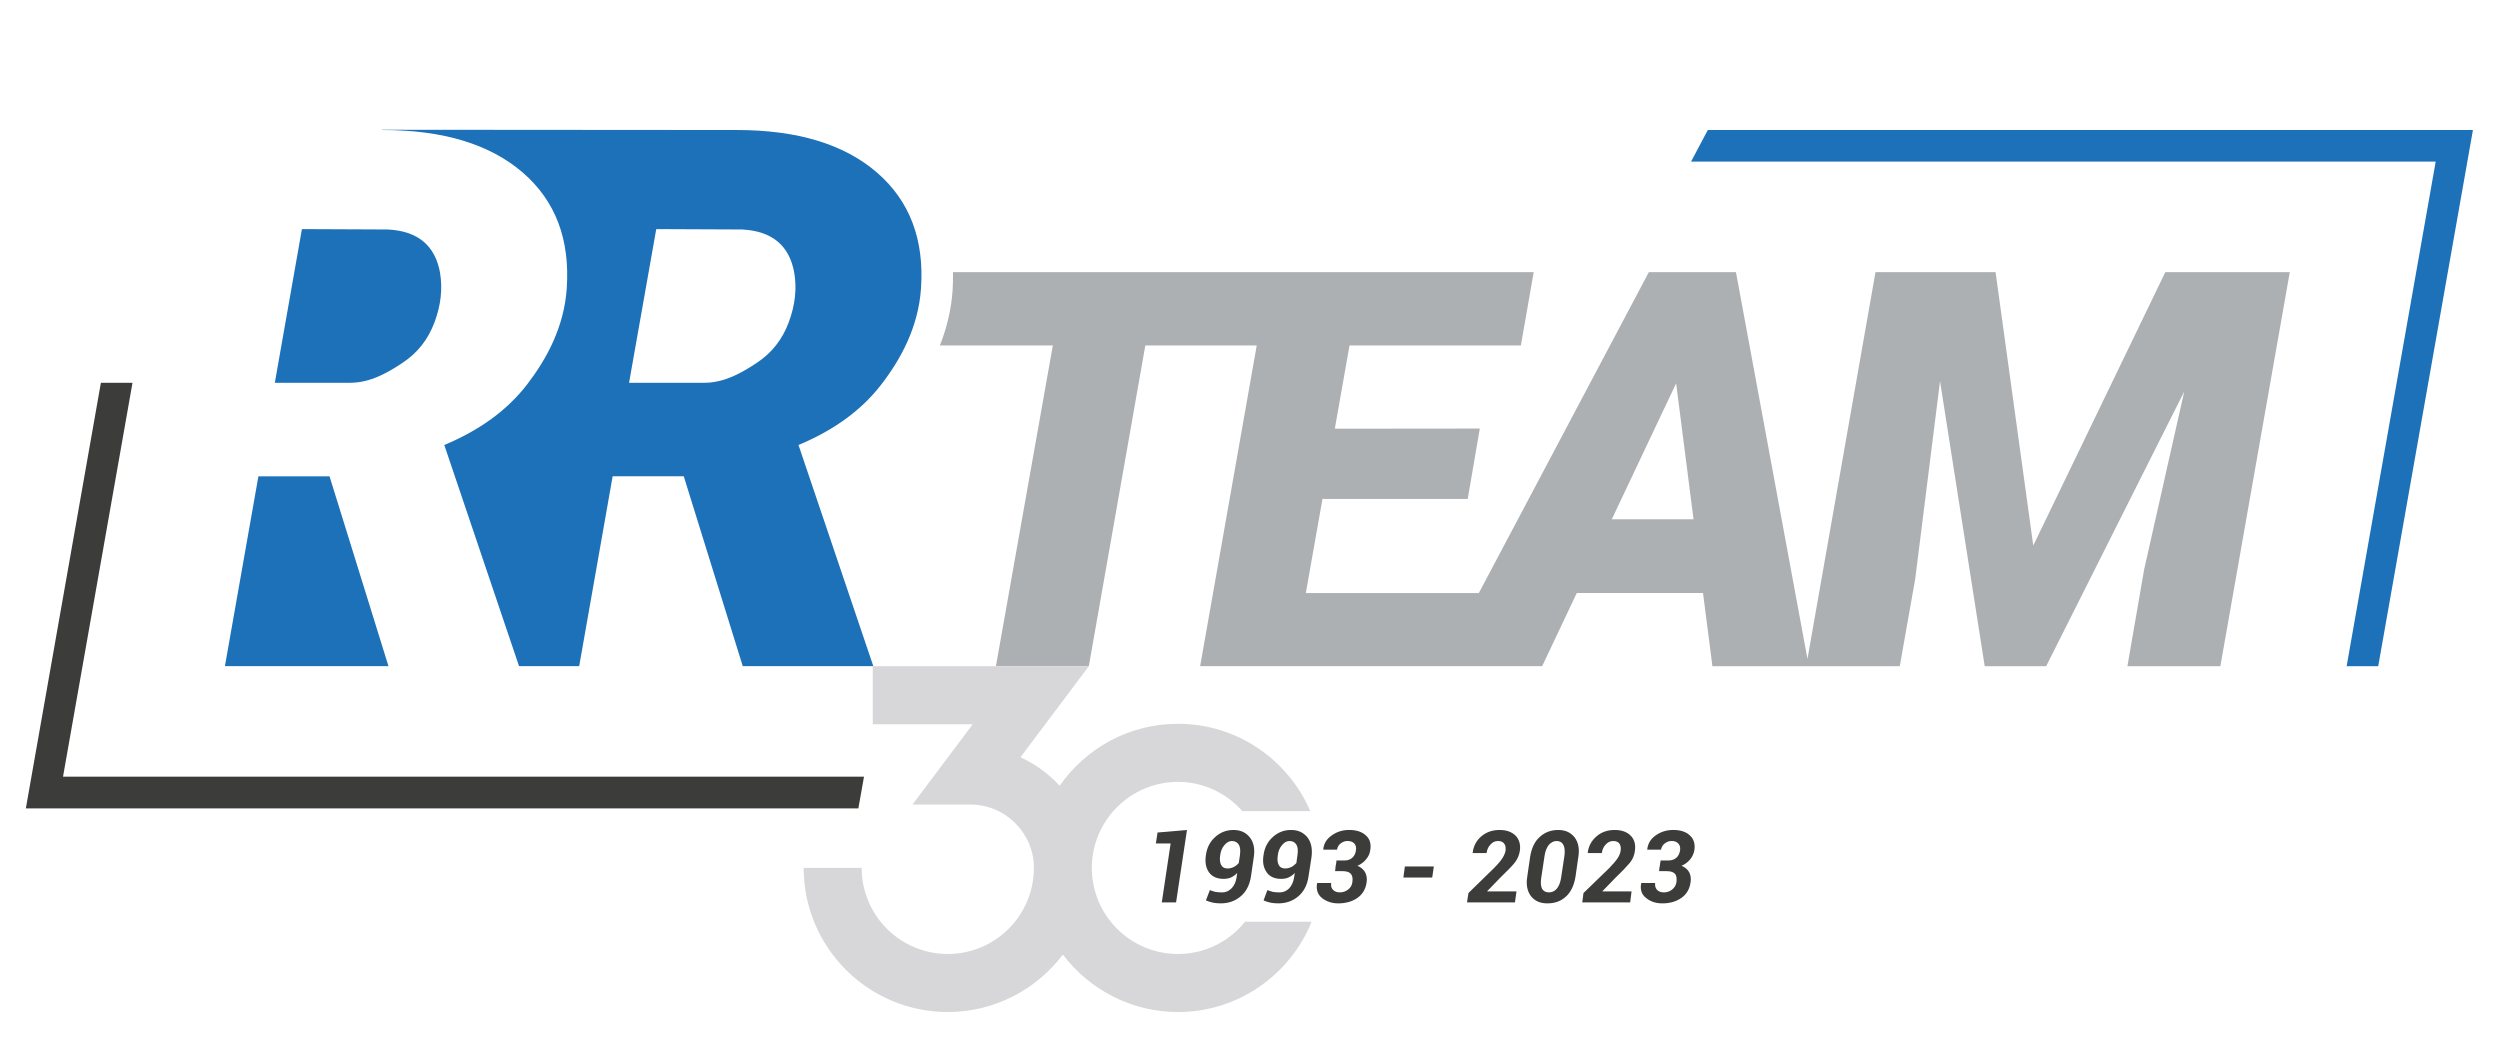 <?xml version="1.0" encoding="utf-8"?>
<!-- Generator: Adobe Illustrator 16.0.0, SVG Export Plug-In . SVG Version: 6.00 Build 0)  -->
<!DOCTYPE svg PUBLIC "-//W3C//DTD SVG 1.1//EN" "http://www.w3.org/Graphics/SVG/1.1/DTD/svg11.dtd">
<svg version="1.1" id="Ebene_1" xmlns="http://www.w3.org/2000/svg" xmlns:xlink="http://www.w3.org/1999/xlink" x="0px" y="0px"
	 width="582.083px" height="243.344px" viewBox="0 0 582.083 243.344" enable-background="new 0 0 582.083 243.344"
	 xml:space="preserve">
<polygon fill="#3C3C3B" points="14.673,180.838 30.851,89.124 23.49,89.124 6.018,188.222 199.856,188.222 201.167,180.838 "/>
<polygon fill="#1D71B8" points="567.112,37.625 546.376,155.108 553.729,155.108 575.782,30.263 397.64,30.263 393.736,37.625 "/>
<g>
	<path fill="#ADB0B2" d="M504.158,63.357l-30.748,63.659l-8.775-63.659h-27.959l-15.838,90.055l-16.649-90.055h-20.279
		l-39.589,74.727h-0.248H304.04l3.878-21.921h33.817l2.816-16.384l-33.759,0.035l3.421-19.379h39.898l2.988-17.078H221.897
		c0.014,1.434-0.01,2.869-0.113,4.361c-0.295,4.244-1.28,8.453-2.903,12.591l-0.018,0.126h26.268l-13.246,74.656h21.633
		l13.152-74.656h25.936l-13.173,74.656h79.638l8.058-17.016h29.388l2.187,17.037h43.627l3.603-20.367l5.771-45.986l10.4,66.354
		h14.31l32.151-63.968l-9.341,41.455l-3.895,22.514h21.645l16.163-91.755H504.158z M375.278,120.909l14.98-31.65l4.053,31.65
		H375.278z"/>
	<path fill="#1D71B8" d="M90.276,53.432l-19.979-0.089l-6.31,35.782h17.533c4.692,0,8.768-2.354,12.227-4.661
		c3.456-2.283,5.929-5.424,7.418-9.415c1.49-3.973,1.916-7.836,1.289-11.558C101.307,57.135,97.251,53.769,90.276,53.432"/>
	<polygon fill="#1D71B8" points="60.165,110.9 52.37,155.092 90.446,155.092 76.722,110.9 	"/>
	<path fill="#1D71B8" d="M204.183,40.171c-7.623-6.59-18.503-9.899-32.629-9.899L88.991,30.21v0.062h0.076
		c14.125,0,25.004,3.309,32.639,9.899c7.636,6.593,11.047,15.607,10.247,27.022c-0.629,9.025-4.729,16.491-9.302,22.416
		c-4.578,5.912-10.975,10.566-19.21,13.998l17.403,51.484h14.009l7.791-44.198h16.557l13.731,44.198h30.401l-17.42-51.484
		c8.233-3.431,14.64-8.086,19.215-13.998c4.584-5.925,8.675-13.391,9.311-22.416C215.233,55.778,211.813,46.764,204.183,40.171
		 M183.641,75.048c-1.482,3.991-3.951,7.132-7.407,9.415c-3.469,2.307-7.535,4.661-12.229,4.661h-17.539l6.332-35.782l19.952,0.089
		c6.974,0.338,11.039,3.704,12.175,10.055C185.57,67.212,185.127,71.076,183.641,75.048"/>
	<g>
		<path fill="#3C3C3B" d="M273.829,210.104h-3.324l2.056-13.721h-3.435l0.389-2.546l6.851-0.593L273.829,210.104z"/>
		<path fill="#3C3C3B" d="M284.573,207.779c0.795,0,1.502-0.285,2.127-0.901c0.646-0.628,1.046-1.506,1.219-2.599l0.137-1.035
			c-0.424,0.492-0.914,0.807-1.467,1.074c-0.533,0.225-1.105,0.313-1.698,0.313c-1.481,0-2.615-0.481-3.377-1.488
			c-0.742-1.054-1.001-2.374-0.734-4.09c0.238-1.735,0.977-3.126,2.169-4.179c1.194-1.084,2.624-1.63,4.244-1.63
			c1.625,0,2.892,0.574,3.802,1.72c0.908,1.147,1.237,2.704,0.919,4.673l-0.654,4.482c-0.324,1.985-1.123,3.533-2.418,4.597
			c-1.295,1.107-2.851,1.619-4.645,1.619c-0.563,0-1.148-0.05-1.754-0.158c-0.608-0.13-1.169-0.312-1.663-0.533l0.915-2.398
			c0.458,0.197,0.892,0.313,1.344,0.428C283.47,207.744,283.998,207.779,284.573,207.779z M285.807,202.21
			c0.545,0,1.036-0.134,1.472-0.358c0.458-0.223,0.838-0.55,1.141-0.898l0.287-1.899c0.14-1.103,0.045-1.903-0.282-2.406
			c-0.352-0.543-0.873-0.834-1.609-0.834c-0.628,0-1.21,0.328-1.724,0.945c-0.538,0.62-0.855,1.385-0.978,2.295
			c-0.162,0.981-0.089,1.757,0.2,2.325C284.6,201.941,285.099,202.21,285.807,202.21z"/>
		<path fill="#3C3C3B" d="M297.972,207.779c0.79,0,1.519-0.285,2.145-0.901c0.623-0.628,1.023-1.506,1.197-2.599l0.159-1.035
			c-0.424,0.492-0.937,0.807-1.489,1.074c-0.511,0.225-1.083,0.313-1.676,0.313c-1.503,0-2.637-0.481-3.354-1.488
			c-0.764-1.054-1.045-2.374-0.756-4.09c0.238-1.735,0.978-3.126,2.17-4.179c1.194-1.084,2.601-1.63,4.221-1.63
			c1.648,0,2.893,0.574,3.824,1.72c0.886,1.147,1.216,2.704,0.941,4.673l-0.698,4.482c-0.28,1.985-1.123,3.533-2.396,4.597
			c-1.317,1.107-2.874,1.619-4.668,1.619c-0.563,0-1.148-0.05-1.755-0.158c-0.607-0.13-1.169-0.312-1.64-0.533l0.893-2.398
			c0.48,0.197,0.913,0.313,1.344,0.428C296.863,207.744,297.392,207.779,297.972,207.779z M299.2,202.21
			c0.546,0,1.059-0.134,1.494-0.358c0.437-0.223,0.816-0.55,1.141-0.898l0.266-1.899c0.162-1.103,0.045-1.903-0.261-2.406
			c-0.352-0.543-0.895-0.834-1.587-0.834c-0.673,0-1.255,0.328-1.746,0.945c-0.537,0.62-0.877,1.385-0.977,2.295
			c-0.162,0.981-0.111,1.757,0.199,2.325C297.993,201.941,298.514,202.21,299.2,202.21z"/>
		<path fill="#3C3C3B" d="M319.038,197.948c-0.1,0.796-0.443,1.527-0.986,2.148c-0.497,0.645-1.194,1.135-2.002,1.494
			c0.802,0.312,1.393,0.822,1.773,1.468c0.379,0.689,0.517,1.482,0.366,2.414c-0.232,1.588-0.973,2.792-2.175,3.619
			c-1.202,0.829-2.699,1.244-4.446,1.244c-1.441,0-2.675-0.409-3.744-1.227c-1.025-0.815-1.416-1.973-1.172-3.425l0.018-0.098h3.271
			c-0.084,0.668,0.031,1.176,0.411,1.582c0.381,0.407,0.927,0.61,1.596,0.61c0.743,0,1.373-0.219,1.937-0.658
			c0.563-0.438,0.907-1.01,0.989-1.711c0.146-0.884,0.006-1.571-0.371-1.972s-0.987-0.601-1.829-0.601h-1.821l0.079-0.689
			l0.053-0.521l0.106-0.531l0.088-0.747h1.866c0.772,0,1.38-0.229,1.824-0.641c0.445-0.412,0.754-0.99,0.836-1.698
			c0.121-0.662-0.017-1.154-0.321-1.555c-0.352-0.412-0.898-0.642-1.642-0.642c-0.541,0-1.089,0.186-1.6,0.566
			c-0.465,0.379-0.772,0.88-0.831,1.454h-3.19l-0.018-0.098c0.123-1.353,0.811-2.413,1.975-3.227
			c1.164-0.835,2.486-1.265,4.054-1.265c1.677,0,2.938,0.409,3.872,1.26C318.938,195.316,319.298,196.479,319.038,197.948z"/>
		<path fill="#3C3C3B" d="M333.466,204.314h-6.709l0.341-2.571h6.749L333.466,204.314z"/>
		<path fill="#3C3C3B" d="M352.729,210.104h-11.157l0.327-2.175l5.941-5.803c0.916-0.91,1.554-1.681,1.957-2.299
			c0.404-0.62,0.639-1.198,0.748-1.737c0.07-0.726-0.003-1.242-0.31-1.649c-0.263-0.398-0.771-0.628-1.441-0.628
			c-0.713,0-1.303,0.291-1.768,0.834c-0.511,0.503-0.784,1.192-0.911,1.982h-3.209l-0.018-0.098c0.18-1.502,0.823-2.781,1.977-3.774
			c1.151-0.993,2.57-1.513,4.301-1.513c1.62,0,2.852,0.475,3.73,1.331c0.837,0.902,1.179,2.062,0.981,3.506
			c-0.162,1.021-0.548,1.944-1.154,2.723c-0.607,0.777-1.711,1.917-3.267,3.403l-3.191,3.289l0.026,0.053h6.799L352.729,210.104z"/>
		<path fill="#3C3C3B" d="M366.83,204.12c-0.325,2.009-1.057,3.563-2.213,4.614c-1.166,1.097-2.632,1.602-4.34,1.602
			c-1.637,0-2.883-0.524-3.8-1.658c-0.872-1.135-1.193-2.67-0.88-4.558l0.668-4.606c0.323-2.004,1.03-3.557,2.205-4.614
			c1.177-1.103,2.651-1.654,4.336-1.654c1.66,0,2.9,0.57,3.811,1.712c0.866,1.14,1.188,2.674,0.875,4.557L366.83,204.12z
			 M364.258,199.204c0.123-1.119,0.063-1.942-0.271-2.516c-0.288-0.57-0.825-0.875-1.568-0.875c-0.681,0-1.281,0.314-1.804,0.906
			c-0.477,0.593-0.818,1.406-0.98,2.484l-0.787,5.207c-0.18,1.144-0.081,1.976,0.208,2.542c0.332,0.565,0.877,0.826,1.586,0.826
			c0.72,0,1.316-0.271,1.83-0.857c0.479-0.586,0.826-1.408,1-2.511L364.258,199.204z"/>
		<path fill="#3C3C3B" d="M379.561,210.104h-11.157l0.282-2.175l5.985-5.803c0.872-0.91,1.555-1.681,1.958-2.299
			c0.403-0.62,0.639-1.198,0.703-1.737c0.115-0.726-0.003-1.242-0.266-1.649c-0.266-0.398-0.771-0.628-1.445-0.628
			c-0.708,0-1.298,0.291-1.769,0.834c-0.505,0.503-0.785,1.192-0.905,1.982h-3.211l-0.06-0.098c0.179-1.502,0.867-2.781,2.015-3.774
			c1.112-0.993,2.576-1.513,4.262-1.513c1.665,0,2.894,0.475,3.73,1.331c0.881,0.902,1.179,2.062,0.98,3.506
			c-0.117,1.021-0.502,1.944-1.109,2.723c-0.65,0.777-1.71,1.917-3.266,3.403l-3.191,3.289l0.026,0.053h6.754L379.561,210.104z"/>
		<path fill="#3C3C3B" d="M394.509,197.948c-0.145,0.796-0.471,1.527-0.986,2.148c-0.542,0.645-1.194,1.135-2.016,1.494
			c0.815,0.312,1.406,0.822,1.78,1.468c0.358,0.689,0.479,1.482,0.329,2.414c-0.233,1.588-0.968,2.792-2.175,3.619
			c-1.202,0.829-2.658,1.244-4.402,1.244c-1.485,0-2.719-0.409-3.743-1.227c-1.071-0.815-1.462-1.973-1.172-3.425l0.018-0.098h3.226
			c-0.076,0.668,0.072,1.176,0.429,1.582c0.363,0.407,0.91,0.61,1.623,0.61c0.698,0,1.373-0.219,1.908-0.658
			c0.546-0.438,0.892-1.01,1.005-1.711c0.113-0.884,0.016-1.571-0.358-1.972c-0.377-0.4-0.986-0.601-1.874-0.601h-1.821l0.079-0.689
			l0.098-0.521l0.062-0.531l0.134-0.747h1.82c0.772,0,1.38-0.229,1.854-0.641c0.461-0.412,0.725-0.99,0.852-1.698
			c0.077-0.662-0.017-1.154-0.366-1.555c-0.352-0.412-0.859-0.642-1.596-0.642c-0.587,0-1.135,0.186-1.601,0.566
			c-0.51,0.379-0.771,0.88-0.875,1.454h-3.191l-0.018-0.098c0.168-1.353,0.812-2.413,1.976-3.227
			c1.164-0.835,2.53-1.265,4.098-1.265c1.632,0,2.938,0.409,3.831,1.26C394.364,195.316,394.724,196.479,394.509,197.948z"/>
	</g>
	<path fill="#D7D6D8" d="M289.902,214.603c-3.687,4.588-9.312,7.515-15.626,7.515c-11.064,0-20.061-8.955-20.061-20.043
		c0-11.039,8.996-20.033,20.061-20.033c5.96,0,11.324,2.664,14.988,6.813h15.814c-5.137-11.941-17.014-20.331-30.802-20.331
		c-11.411,0-21.467,5.694-27.543,14.424c-2.555-2.752-5.663-5.055-9.133-6.632l15.919-21.203h-50.31v13.52h23.283l-14.041,18.695
		h13.503c8.134,0,14.772,6.625,14.772,14.747c0,11.089-9.005,20.043-20.05,20.043c-11.049,0-20.051-8.954-20.051-20.043h-13.504
		c0,18.537,15.051,33.557,33.555,33.557c10.94,0,20.669-5.283,26.806-13.377c6.113,8.094,15.846,13.377,26.792,13.377
		c14.07,0,26.12-8.699,31.121-21.028H289.902z"/>
</g>
</svg>

